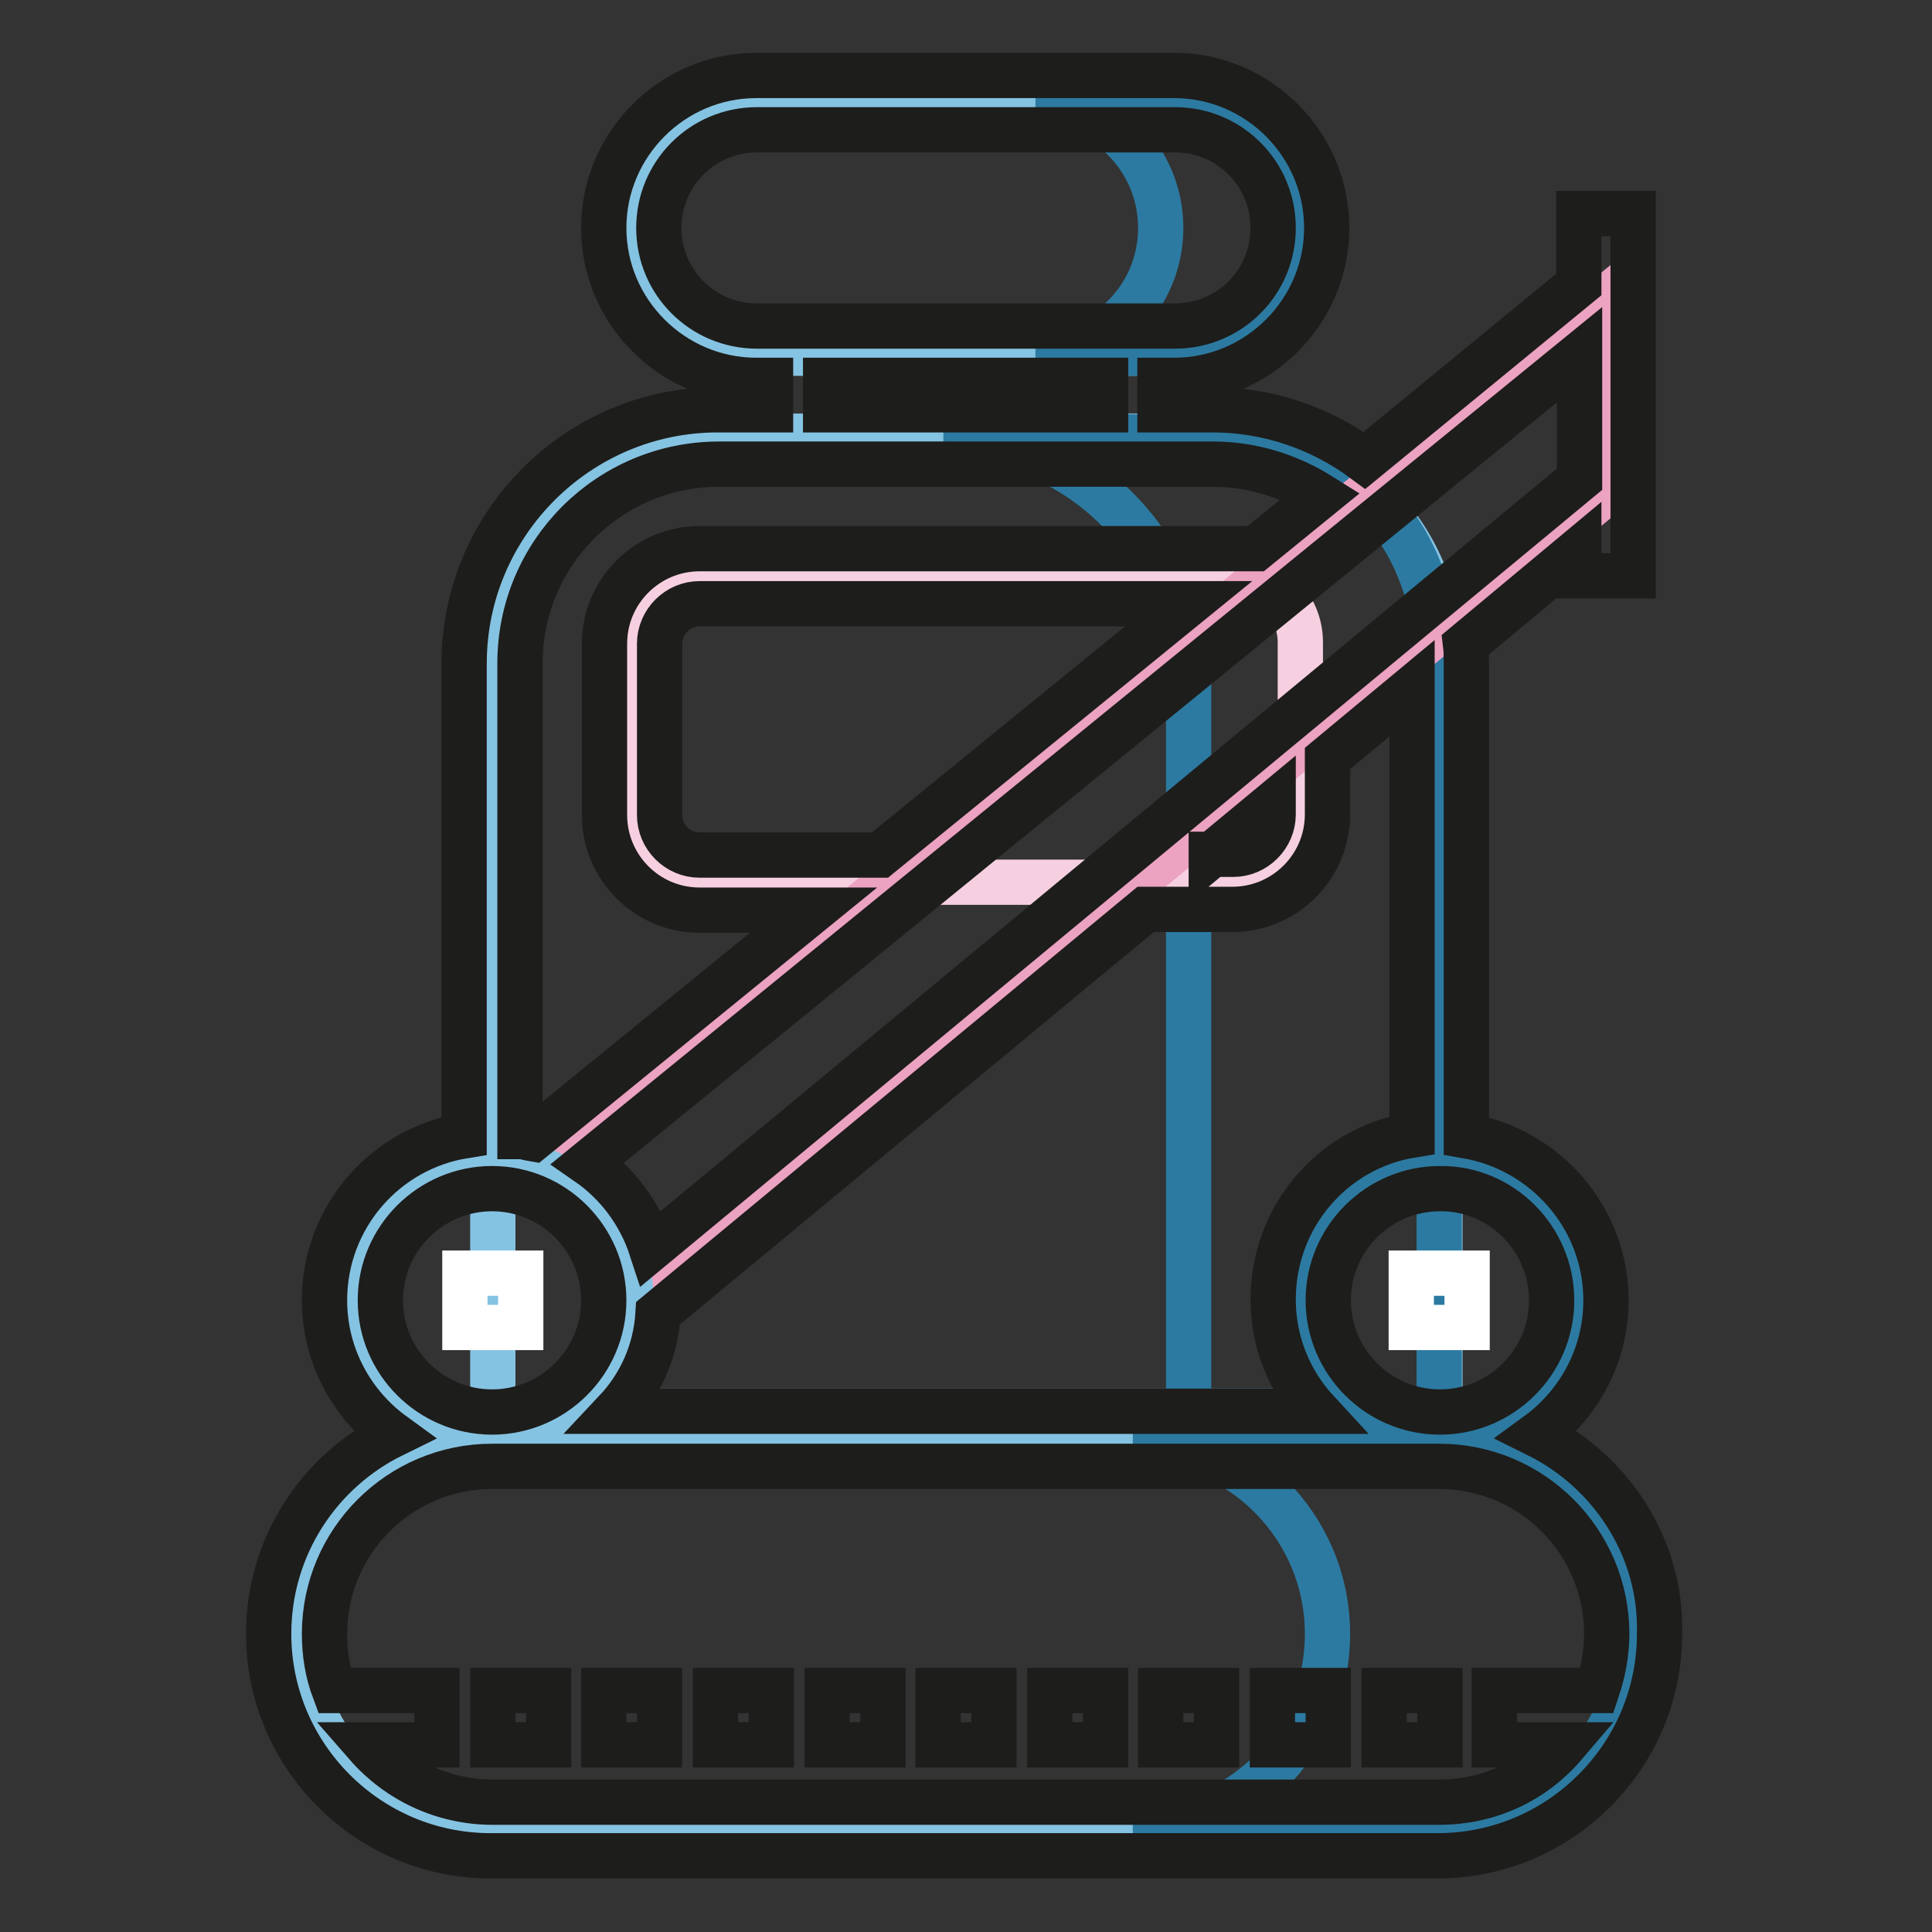 <?xml version="1.0" encoding="utf-8"?>
<!-- Svg Vector Icons : http://www.onlinewebfonts.com/icon -->
<!DOCTYPE svg PUBLIC "-//W3C//DTD SVG 1.1//EN" "http://www.w3.org/Graphics/SVG/1.1/DTD/svg11.dtd">
<svg version="1.1" xmlns="http://www.w3.org/2000/svg" xmlns:xlink="http://www.w3.org/1999/xlink" x="0px" y="0px" viewBox="0 0 256 256" enable-background="new 0 0 256 256" xml:space="preserve">
<rect x="0" y="0" width="256" height="256" fill="#333333" stroke="none"/>
<g> <path stroke-width="6" fill-opacity="0" stroke="#85c3e2"  d="M155.7,46.8h-55.4c-9.2,0-16.6-7.4-16.6-16.6c0-9.2,7.4-16.6,16.6-16.6h55.4c9.2,0,16.6,7.4,16.6,16.6 C172.3,39.4,164.8,46.8,155.7,46.8z"/> <path stroke-width="6" fill-opacity="0" stroke="#2c7aa1"  d="M155.7,13.6h-18.5c9.2,0,16.6,7.4,16.6,16.6s-7.4,16.6-16.6,16.6h18.5c9.2,0,16.6-7.4,16.6-16.6 S164.8,13.6,155.7,13.6z"/> <path stroke-width="6" fill-opacity="0" stroke="#85c3e2"  d="M190.7,242.4H65.3c-14.3,0-25.8-11.6-25.8-25.8c0-14.3,11.6-25.8,25.8-25.8h125.5 c14.3,0,25.8,11.6,25.8,25.8S205,242.4,190.7,242.4L190.7,242.4z M190.7,187H65.3v-100c0-16.1,13.1-29.2,29.2-29.2h67.1 c16.1,0,29.2,13.1,29.2,29.2V187z"/> <path stroke-width="6" fill-opacity="0" stroke="#2c7aa1"  d="M158.2,57.9H125c17.9,0,32.5,14.5,32.5,32.5V187h33.2V90.4C190.7,72.4,181.3,57.9,158.2,57.9z"/> <path stroke-width="6" fill-opacity="0" stroke="#f6d0e0"  d="M163.5,116.9h-71c-4.8,0-8.8-3.9-8.8-8.8V85.1c0-4.8,3.9-8.8,8.8-8.8h71c4.8,0,8.8,3.9,8.8,8.8v23.1 C172.3,113,168.4,116.9,163.5,116.9z"/> <path stroke-width="6" fill-opacity="0" stroke="#eca2c1"  d="M72.6,153.8L212.9,39.4v25.8l-129.2,107"/> <path stroke-width="6" fill-opacity="0" stroke="#2c7aa1"  d="M172.3,172.3c0,10.2,8.3,18.4,18.4,18.4c10.2,0,18.4-8.3,18.4-18.4c0-10.2-8.3-18.5-18.4-18.5 C180.6,153.8,172.3,162.1,172.3,172.3C172.3,172.3,172.3,172.3,172.3,172.3L172.3,172.3z"/> <path stroke-width="6" fill-opacity="0" stroke="#85c3e2"  d="M46.8,172.3c0,10.2,8.3,18.4,18.4,18.4c10.2,0,18.4-8.3,18.4-18.4c0-10.2-8.3-18.5-18.4-18.5 C55.1,153.8,46.8,162.1,46.8,172.3L46.8,172.3z"/> <path stroke-width="6" fill-opacity="0" stroke="#2c7aa1"  d="M190.7,190.7h-40.6c14.3,0,25.8,11.6,25.8,25.8c0,14.3-11.6,25.8-25.8,25.8h40.6 c14.3,0,25.8-11.6,25.8-25.8S205,190.7,190.7,190.7L190.7,190.7z"/> <path stroke-width="6" fill-opacity="0" stroke="#ffffff"  d="M61.6,168.7H69v7.2h-7.4V168.7z M187,168.7h7.4v7.2H187V168.7z"/> <path stroke-width="6" fill-opacity="0" stroke="#1d1d1b"  d="M65.3,224h7.4v7.2h-7.4V224z M80,224h7.4v7.2H80V224z M94.8,224h7.4v7.2h-7.4V224z M109.6,224h7.4v7.2h-7.4 V224z M124.3,224h7.4v7.2h-7.4V224z M139.1,224h7.4v7.2h-7.4V224z M153.8,224h7.4v7.2h-7.4V224z M168.6,224h7.4v7.2h-7.4V224z  M183.4,224h7.4v7.2h-7.4V224z"/> <path stroke-width="6" fill-opacity="0" stroke="#1d1d1b"  d="M203.7,190.1c5.5-4,9.1-10.5,9.1-17.8c0-10.9-8-20-18.5-21.8V87.9c0-0.8,0-1.7-0.1-2.5l15-12.5v3.4h7.2v-48 h-7.2v9.4L180.8,61c-5.8-4.3-12.8-6.7-20.1-6.7h-7v-3.9h1.9c11.1,0,20.2-9.1,20.2-20.2c0-11.1-9.1-20.2-20.2-20.2h-55.4 c-11.1,0-20.2,9.1-20.2,20.2c0,11.1,9.1,20.2,20.2,20.2h1.9v3.9h-7c-18.5,0-33.6,15.1-33.6,33.6v62.6 c-10.5,1.7-18.5,10.8-18.5,21.8c0,7.3,3.6,13.8,9.1,17.8c-9.8,4.8-16.5,14.8-16.5,26.4c0,16.2,13.2,29.4,29.4,29.4h125.5 c16.2,0,29.4-13.2,29.4-29.4C220.2,205,213.4,194.9,203.7,190.1z M205.6,172.3c0,8.2-6.7,14.8-14.8,14.8c-8.2,0-14.8-6.7-14.8-14.8 c0-8.2,6.7-14.8,14.8-14.8C198.9,157.4,205.6,164.1,205.6,172.3L205.6,172.3z M87.2,174l64.6-53.5h11.5c6.9,0,12.6-5.6,12.6-12.6 v-7.4l11.2-9.3v59.2c-10.5,1.7-18.4,10.8-18.4,21.8c0,5.7,2.2,10.9,5.8,14.8H81.6C84.8,183.6,86.9,179.1,87.2,174z M160.5,113.3 l8.2-6.8v1.4c0,2.9-2.4,5.3-5.3,5.3H160.5z M209.3,47v16.5l-123,101.9c-1.5-4.6-4.5-8.6-8.4-11.3L209.3,47z M116.6,113.3H92.7 c-2.9,0-5.3-2.4-5.3-5.3V85.3c0-2.9,2.4-5.3,5.3-5.3h64.8L116.6,113.3z M100.3,43.2c-7.2,0-13-5.8-13-13c0-7.2,5.8-13,13-13h55.4 c7.2,0,13,5.8,13,13c0,7.2-5.8,13-13,13H100.3z M146.5,50.4v3.9h-37.1v-3.9H146.5z M95.3,61.5h65.4c5.1,0,10,1.5,14.3,4.2l-8.6,7 H92.7c-6.9,0-12.6,5.6-12.6,12.6V108c0,6.9,5.6,12.6,12.6,12.6h15.1l-37.2,30.3c-0.6-0.1-1.1-0.3-1.7-0.3V87.9 C68.9,73.3,80.7,61.5,95.3,61.5z M50.4,172.3c0-8.2,6.7-14.8,14.8-14.8c8.2,0,14.8,6.7,14.8,14.8c0,8.2-6.7,14.8-14.8,14.8 C57.1,187.1,50.4,180.5,50.4,172.3z M190.7,238.8H65.3c-6.6,0-12.6-2.9-16.7-7.6h9.3V224H44.3c-0.9-2.4-1.3-4.9-1.3-7.5 c0-12.3,10-22.2,22.2-22.2h125.5c12.3,0,22.2,10,22.2,22.2c0,2.6-0.5,5.1-1.3,7.5h-13.6v7.2h9.3 C203.3,235.9,197.4,238.8,190.7,238.8z"/></g>
</svg>